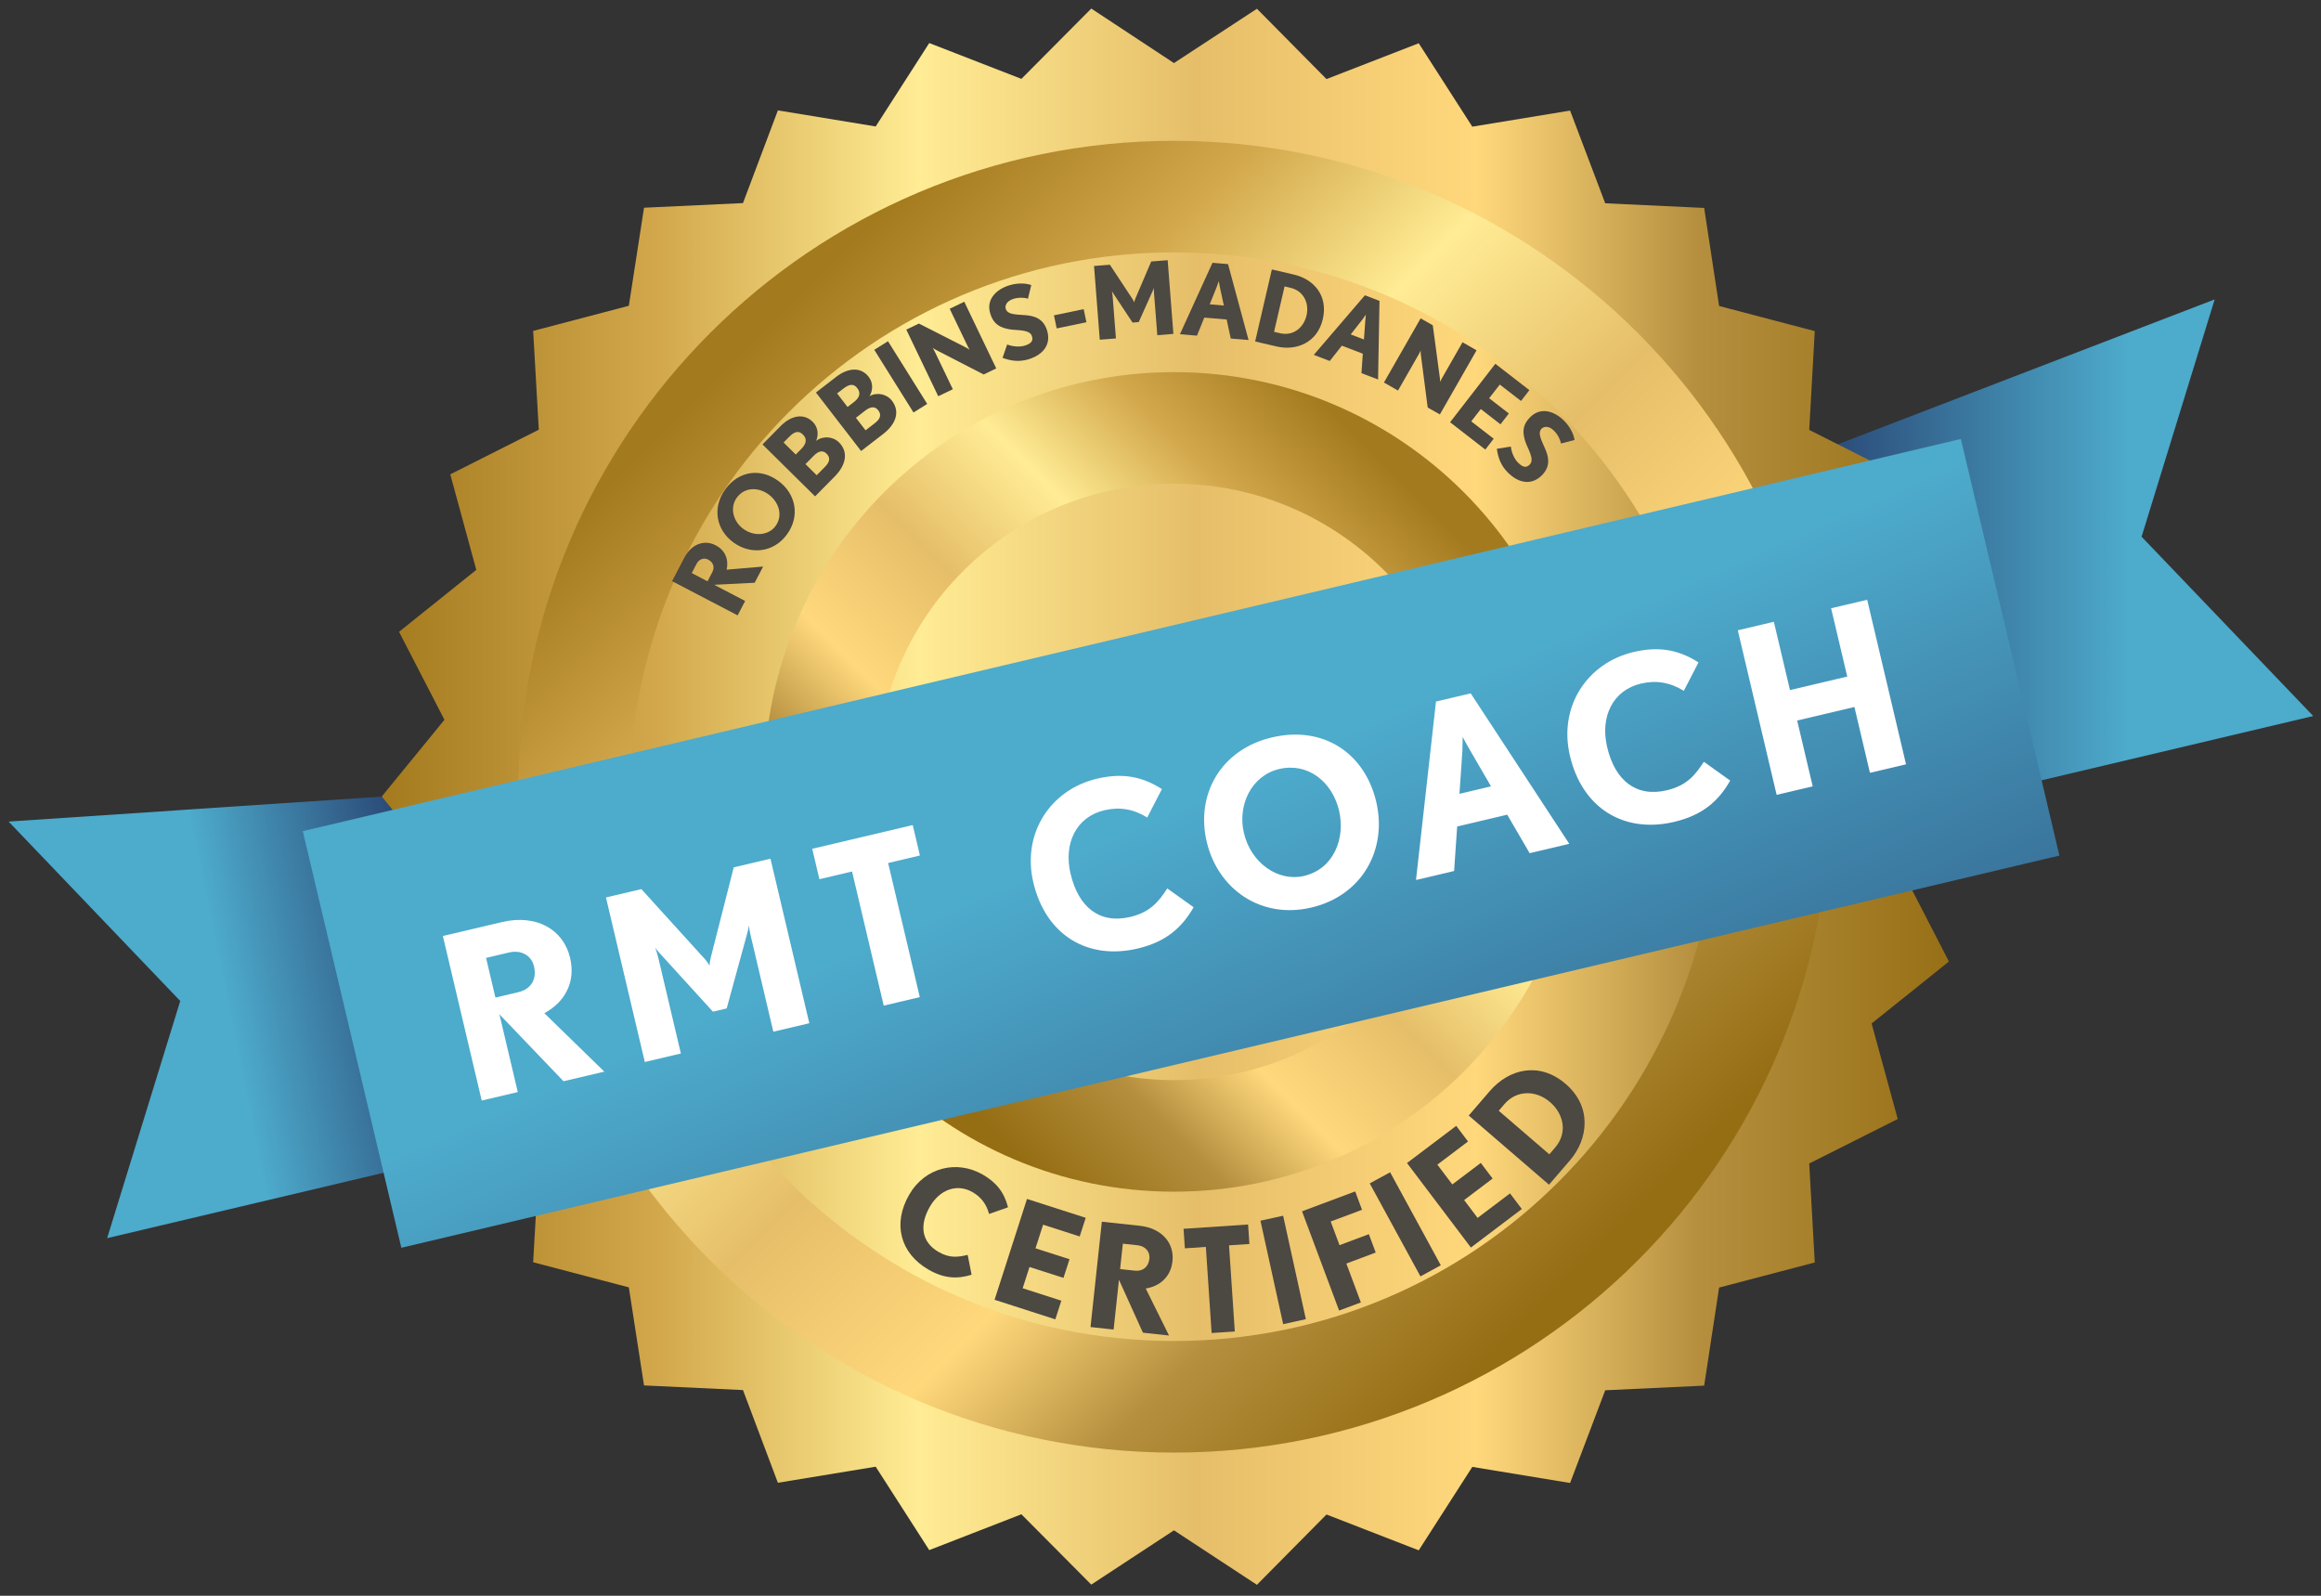 <svg xmlns="http://www.w3.org/2000/svg" width="208" height="143" viewBox="0 0 208 143" fill="none"><rect x="0" y="0" width="208" height="143" fill="#333333" stroke="none"/><path d="M34.547 105.054L9.602 110.954L16.152 89.699L0.771 73.623L44.804 70.677L27.354 74.645" fill="url(#paint0_linear_163_92)"></path><path d="M182.351 70.068L207.303 64.164L191.922 48.096L198.472 26.83L151.741 44.797L175.155 39.655" fill="url(#paint1_linear_163_92)"></path><path d="M105.207 5.652L112.642 0.785L118.876 7.086L127.142 3.876L131.943 11.351L140.707 9.91L143.854 18.217L152.722 18.633L154.06 27.42L162.634 29.672L162.137 38.525L170.069 42.526L167.728 51.086L174.657 56.637L170.589 64.521L176.195 71.394L170.589 78.275L174.657 86.166L167.728 91.717L170.069 100.277L162.137 104.263L162.634 113.131L154.06 115.383L152.722 124.17L143.854 124.586L140.707 132.893L131.943 131.451L127.142 138.927L118.876 135.717L112.642 142.018L105.207 137.136L97.796 141.999L91.535 135.698L83.276 138.908L78.476 131.433L69.712 132.874L66.583 124.567L57.715 124.151L56.355 115.364L47.78 113.113L48.286 104.245L40.353 100.258L42.683 91.698L35.761 86.147L39.83 78.256L34.212 71.376L39.83 64.502L35.761 56.618L42.683 51.068L40.353 42.508L48.286 38.506L47.78 29.653L56.355 27.401L57.715 18.615L66.583 18.199L69.712 9.891L78.476 11.333L83.276 3.858L91.535 7.068L97.796 0.767L105.207 5.652Z" fill="url(#paint2_linear_163_92)"></path><path d="M105.207 125.169C134.906 125.169 158.982 101.093 158.982 71.394C158.982 41.695 134.906 17.619 105.207 17.619C75.508 17.619 51.432 41.695 51.432 71.394C51.432 101.093 75.508 125.169 105.207 125.169Z" stroke="url(#paint3_linear_163_92)" stroke-width="10" stroke-miterlimit="10"></path><path d="M67.631 52.22L64.001 52.405L66.776 53.854L66.104 55.144L60.23 52.078L61.33 49.972C61.973 48.742 63.124 48.337 64.139 48.868C65.016 49.325 65.313 50.169 65.12 51.049L68.389 50.771L67.631 52.22ZM62.419 50.533L61.991 51.354L63.407 52.093L63.834 51.272C64.068 50.823 63.927 50.388 63.466 50.15C63.058 49.935 62.634 50.12 62.419 50.533Z" fill="#4C4842"></path><path d="M70.529 47.884C69.325 49.545 67.267 49.723 65.736 48.616C64.194 47.498 63.793 45.514 64.997 43.853C66.212 42.177 68.151 41.932 69.745 43.091C71.298 44.213 71.736 46.223 70.529 47.884ZM66.03 44.596C65.365 45.514 65.721 46.751 66.621 47.401C67.605 48.114 68.894 47.973 69.504 47.137C70.206 46.167 69.775 44.956 68.868 44.299C67.928 43.619 66.706 43.663 66.03 44.596Z" fill="#4C4842"></path><path d="M74.809 42.694L73.044 44.48L68.333 39.825L69.946 38.191C70.923 37.202 72.037 37.017 72.832 37.8C73.304 38.265 73.386 38.945 73.137 39.506C73.75 39.041 74.642 39.105 75.184 39.639C76.028 40.479 75.853 41.635 74.809 42.694ZM70.719 39.149L70.221 39.654L71.313 40.732L71.811 40.227C72.283 39.747 72.338 39.32 71.952 38.937C71.554 38.547 71.172 38.692 70.719 39.149ZM72.929 40.836L72.182 41.59L73.189 42.586L73.936 41.831C74.415 41.349 74.4 40.977 74.07 40.65C73.739 40.323 73.349 40.412 72.929 40.836Z" fill="#4C4842"></path><path d="M79.156 38.882L77.168 40.416L73.122 35.174L74.939 33.769C76.039 32.922 77.168 32.885 77.848 33.769C78.253 34.293 78.242 34.977 77.922 35.501C78.591 35.122 79.468 35.304 79.932 35.909C80.661 36.849 80.334 37.971 79.156 38.882ZM75.578 34.825L75.017 35.255L75.953 36.47L76.514 36.039C77.046 35.631 77.157 35.211 76.826 34.78C76.488 34.342 76.087 34.431 75.578 34.825ZM77.543 36.79L76.704 37.44L77.569 38.562L78.409 37.912C78.948 37.496 78.981 37.124 78.699 36.76C78.416 36.392 78.015 36.426 77.543 36.79Z" fill="#4C4842"></path><path d="M81.864 36.965L78.35 31.347L79.579 30.578L83.094 36.196L81.864 36.965Z" fill="#4C4842"></path><path d="M88.154 33.558L83.852 31.343C83.726 31.273 83.607 31.187 83.592 31.176C83.596 31.184 83.681 31.325 83.748 31.462L85.39 34.88L84.082 35.508L81.218 29.538L82.347 28.995L86.635 31.176C86.769 31.243 86.88 31.332 86.898 31.351C86.895 31.343 86.809 31.202 86.735 31.057L85.108 27.669L86.415 27.041L89.28 33.015L88.154 33.558Z" fill="#4C4842"></path><path d="M92.215 32.183C91.342 32.458 90.599 32.343 89.845 32.068L90.257 30.872C90.722 31.046 91.338 31.128 91.858 30.965C92.49 30.764 92.594 30.493 92.475 30.114C92.275 29.482 91.056 29.631 90.435 29.504C89.692 29.36 89.064 29.118 88.749 28.115C88.336 26.818 89.306 25.93 90.421 25.577C91.019 25.388 91.788 25.325 92.419 25.544L92.122 26.77C91.78 26.651 91.264 26.644 90.803 26.788C90.164 26.993 90.053 27.424 90.131 27.677C90.313 28.249 91.171 28.167 92.007 28.252C92.705 28.327 93.501 28.55 93.827 29.59C94.21 30.779 93.582 31.748 92.215 32.183Z" fill="#4C4842"></path><path d="M94.697 29.43L94.452 28.259L97.115 27.702L97.361 28.876L94.697 29.43Z" fill="#4C4842"></path><path d="M103.714 30.039L103.417 26.231C103.398 26.016 103.402 25.804 103.409 25.778C103.402 25.808 103.357 25.938 103.313 26.042L102.049 28.862L101.496 28.906L99.783 26.317C99.72 26.231 99.657 26.108 99.646 26.071C99.649 26.097 99.69 26.305 99.709 26.521L100.006 30.329L98.557 30.441L98.044 23.835L99.464 23.723L101.496 26.803C101.566 26.915 101.633 27.067 101.644 27.093C101.644 27.075 101.685 26.907 101.737 26.785L103.168 23.433L104.643 23.318L105.155 29.92L103.714 30.039Z" fill="#4C4842"></path><path d="M110.297 30.337L109.929 28.631L107.923 28.46L107.269 30.08L105.742 29.95L108.659 23.549L110.052 23.668L111.891 30.47L110.297 30.337ZM109.32 25.726C109.276 25.514 109.224 25.243 109.22 25.191C109.209 25.217 109.123 25.485 109.042 25.704L108.41 27.271L109.677 27.379L109.32 25.726Z" fill="#4C4842"></path><path d="M114.436 31.054L112.482 30.6L113.979 24.147L115.933 24.6C117.772 25.027 119.032 26.51 118.545 28.598C118.051 30.727 116.153 31.451 114.436 31.054ZM115.658 25.793L115.12 25.666L114.176 29.735L114.715 29.861C115.918 30.14 116.836 29.348 117.089 28.26C117.349 27.127 116.788 26.057 115.658 25.793Z" fill="#4C4842"></path><path d="M122.008 33.439L122.13 31.696L120.251 30.976L119.169 32.35L117.739 31.8L122.32 26.461L123.624 26.963L123.498 34.007L122.008 33.439ZM122.353 28.739C122.368 28.523 122.394 28.248 122.405 28.197C122.387 28.219 122.231 28.449 122.09 28.639L121.046 29.969L122.231 30.422L122.353 28.739Z" fill="#4C4842"></path><path d="M127.945 36.519L127.324 31.722C127.313 31.581 127.313 31.432 127.313 31.414C127.31 31.421 127.243 31.574 127.168 31.707L125.285 34.999L124.025 34.278L127.313 28.531L128.402 29.151L129.041 33.918C129.059 34.066 129.052 34.208 129.048 34.234C129.052 34.226 129.119 34.074 129.201 33.933L131.066 30.671L132.325 31.392L129.037 37.139L127.945 36.519Z" fill="#4C4842"></path><path d="M129.951 37.838L134.008 32.599L137.058 34.962L136.308 35.932L134.406 34.461L133.455 35.687L135.219 37.054L134.469 38.023L132.704 36.656L131.85 37.76L133.86 39.316L133.109 40.286L129.951 37.838Z" fill="#4C4842"></path><path d="M135.149 42.363C134.495 41.72 134.253 41.011 134.142 40.215L135.394 40.019C135.457 40.513 135.673 41.096 136.059 41.475C136.531 41.939 136.821 41.906 137.099 41.62C137.564 41.148 136.862 40.137 136.683 39.532C136.464 38.807 136.382 38.142 137.122 37.392C138.076 36.422 139.314 36.861 140.146 37.682C140.592 38.12 141.008 38.774 141.108 39.431L139.886 39.744C139.83 39.383 139.596 38.922 139.254 38.588C138.775 38.116 138.34 38.224 138.154 38.41C137.735 38.837 138.21 39.558 138.522 40.338C138.786 40.992 138.957 41.798 138.195 42.575C137.319 43.47 136.171 43.37 135.149 42.363Z" fill="#4C4842"></path><path d="M83.198 113.767C80.701 112.322 79.958 109.68 81.485 107.05C82.912 104.586 85.773 103.929 88.08 105.263C89.284 105.961 89.993 106.838 90.335 108.19L88.637 108.785C88.407 107.915 87.931 107.28 87.166 106.834C85.758 106.021 84.212 106.611 83.339 108.12C82.362 109.806 82.589 111.307 84.108 112.188C85.145 112.786 85.903 112.641 86.72 112.452L87.069 114.231C85.832 114.618 84.625 114.595 83.198 113.767Z" fill="#4C4842"></path><path d="M89.131 116.475L92.037 107.44L97.298 109.13L96.759 110.802L93.478 109.747L92.798 111.865L95.845 112.842L95.306 114.514L92.26 113.537L91.647 115.443L95.113 116.557L94.574 118.229L89.131 116.475Z" fill="#4C4842"></path><path d="M102.425 119.425L100.277 114.681L99.798 119.143L97.729 118.92L98.743 109.479L102.131 109.844C104.111 110.055 105.248 111.382 105.074 113.013C104.921 114.421 103.955 115.26 102.677 115.465L104.762 119.678L102.425 119.425ZM101.945 111.59L100.626 111.449L100.381 113.726L101.7 113.867C102.425 113.945 102.926 113.529 103.008 112.79C103.075 112.132 102.603 111.66 101.945 111.59Z" fill="#4C4842"></path><path d="M110.141 111.597L110.658 119.318L108.581 119.455L108.064 111.738L106.185 111.865L106.066 110.115L111.85 109.729L111.969 111.478L110.141 111.597Z" fill="#4C4842"></path><path d="M114.993 118.66L112.958 109.39L114.99 108.944L117.026 118.214L114.993 118.66Z" fill="#4C4842"></path><path d="M119.251 109.461L120.043 111.582L122.673 110.598L123.286 112.243L120.656 113.228L121.956 116.713L120.005 117.441L116.684 108.547L121.447 106.767L122.06 108.413L119.251 109.461Z" fill="#4C4842"></path><path d="M127.295 114.38L122.751 106.046L124.579 105.051L129.119 113.384L127.295 114.38Z" fill="#4C4842"></path><path d="M131.816 111.794L126.091 104.222L130.501 100.89L131.56 102.29L128.811 104.367L130.152 106.139L132.704 104.211L133.763 105.612L131.211 107.54L132.418 109.138L135.323 106.942L136.382 108.342L131.816 111.794Z" fill="#4C4842"></path><path d="M140.692 103.984L138.816 106.162L131.623 99.965L133.499 97.787C135.264 95.737 137.987 95.131 140.309 97.133C142.683 99.181 142.338 102.071 140.692 103.984ZM134.829 98.935L134.313 99.537L138.846 103.442L139.362 102.84C140.517 101.499 140.124 99.805 138.912 98.761C137.649 97.672 135.914 97.672 134.829 98.935Z" fill="#4C4842"></path><path d="M105.207 101.789C122.726 101.789 136.928 87.587 136.928 70.068C136.928 52.549 122.726 38.347 105.207 38.347C87.688 38.347 73.486 52.549 73.486 70.068C73.486 87.587 87.688 101.789 105.207 101.789Z" stroke="url(#paint4_linear_163_92)" stroke-width="10" stroke-miterlimit="10"></path><path d="M27.135 74.481L175.727 39.335L184.558 76.67L35.966 111.816L27.135 74.481Z" fill="url(#paint5_linear_163_92)"></path><path d="M50.5 96.892L44.756 90.892L46.402 97.862L43.17 98.623L39.688 83.877L44.983 82.629C48.074 81.901 50.492 83.29 51.091 85.835C51.611 88.035 50.6 89.811 48.783 90.795L54.156 96.03L50.5 96.892ZM45.622 85.352L43.56 85.839L44.399 89.395L46.461 88.908C47.591 88.64 48.126 87.749 47.855 86.597C47.613 85.564 46.651 85.111 45.622 85.352Z" fill="white"></path><path d="M69.303 92.452L67.297 83.948C67.181 83.465 67.115 82.989 67.118 82.922C67.111 82.989 67.059 83.298 66.988 83.55L65.123 90.368L63.89 90.658L59.112 85.412C58.941 85.237 58.755 84.984 58.714 84.906C58.729 84.966 58.9 85.419 59.012 85.902L61.018 94.406L57.786 95.168L54.304 80.422L57.477 79.675L63.154 85.928C63.358 86.158 63.559 86.471 63.593 86.53C63.581 86.489 63.619 86.095 63.697 85.802L65.755 77.725L69.047 76.948L72.528 91.694L69.303 92.452Z" fill="white"></path><path d="M79.591 77.335L82.429 89.354L79.197 90.116L76.358 78.097L73.431 78.788L72.788 76.061L81.797 73.936L82.44 76.663L79.591 77.335Z" fill="white"></path><path d="M101.957 84.999C97.472 86.058 93.72 83.807 92.605 79.081C91.561 74.656 94.158 70.759 98.301 69.781C100.463 69.272 102.246 69.51 104.126 70.71L102.811 73.259C101.589 72.501 100.34 72.286 98.969 72.609C96.443 73.203 95.299 75.585 95.938 78.293C96.651 81.325 98.561 82.815 101.288 82.168C103.145 81.73 103.87 80.727 104.609 79.616L106.968 81.299C105.943 83.097 104.52 84.394 101.957 84.999Z" fill="white"></path><path d="M117.527 81.325C112.961 82.403 109.131 79.638 108.142 75.436C107.139 71.194 109.409 67.162 113.975 66.085C118.582 64.996 122.298 67.467 123.334 71.851C124.337 76.113 122.093 80.248 117.527 81.325ZM114.641 68.912C112.114 69.507 110.892 72.186 111.475 74.649C112.114 77.357 114.559 79.04 116.862 78.494C119.53 77.866 120.585 75.121 120.002 72.635C119.389 70.053 117.208 68.307 114.641 68.912Z" fill="white"></path><path d="M137.081 76.454L135.071 73.003L130.586 74.062L130.312 78.052L126.897 78.858L128.688 62.867L131.798 62.132L140.633 75.615L137.081 76.454ZM131.682 67.129C131.43 66.698 131.133 66.152 131.081 66.033C131.073 66.1 131.077 66.739 131.055 67.278L130.791 71.134L133.618 70.465L131.682 67.129Z" fill="white"></path><path d="M150.043 73.649C145.559 74.708 141.807 72.457 140.692 67.731C139.648 63.306 142.245 59.409 146.388 58.431C148.55 57.922 150.333 58.16 152.213 59.36L150.898 61.909C149.676 61.151 148.427 60.935 147.056 61.259C144.53 61.853 143.386 64.235 144.025 66.943C144.738 69.975 146.648 71.465 149.375 70.818C151.232 70.38 151.957 69.377 152.696 68.266L155.055 69.949C154.034 71.747 152.611 73.044 150.043 73.649Z" fill="white"></path><path d="M167.579 69.254L166.186 63.354L161.055 64.566L162.449 70.465L159.216 71.227L155.735 56.481L158.967 55.719L160.413 61.839L165.543 60.627L164.098 54.508L167.331 53.747L170.812 68.493L167.579 69.254Z" fill="white"></path><defs><linearGradient id="paint0_linear_163_92" x1="1.231" y1="93.09" x2="44.386" y2="84.341" gradientUnits="userSpaceOnUse"><stop offset="0.44" stop-color="#4DABCC"></stop><stop offset="1" stop-color="#1E2658"></stop></linearGradient><linearGradient id="paint1_linear_163_92" x1="151.743" y1="48.45" x2="207.304" y2="48.45" gradientUnits="userSpaceOnUse"><stop stop-color="#1B1F52"></stop><stop offset="0.703" stop-color="#4DABCC"></stop></linearGradient><linearGradient id="paint2_linear_163_92" x1="34.216" y1="71.392" x2="176.197" y2="71.392" gradientUnits="userSpaceOnUse"><stop stop-color="#A47A1E"></stop><stop offset="0.176" stop-color="#D3A84C"></stop><stop offset="0.339" stop-color="#FFEC94"></stop><stop offset="0.514" stop-color="#E6BE69"></stop><stop offset="0.691" stop-color="#FFD87C"></stop><stop offset="0.831" stop-color="#B58F3E"></stop><stop offset="1" stop-color="#956D13"></stop></linearGradient><linearGradient id="paint3_linear_163_92" x1="65.869" y1="32.054" x2="144.543" y2="110.728" gradientUnits="userSpaceOnUse"><stop stop-color="#A47A1E"></stop><stop offset="0.176" stop-color="#D3A84C"></stop><stop offset="0.339" stop-color="#FFEC94"></stop><stop offset="0.514" stop-color="#E6BE69"></stop><stop offset="0.691" stop-color="#FFD87C"></stop><stop offset="0.831" stop-color="#B58F3E"></stop><stop offset="1" stop-color="#956D13"></stop></linearGradient><linearGradient id="paint4_linear_163_92" x1="128.95" y1="46.326" x2="81.466" y2="93.811" gradientUnits="userSpaceOnUse"><stop stop-color="#A47A1E"></stop><stop offset="0.176" stop-color="#D3A84C"></stop><stop offset="0.339" stop-color="#FFEC94"></stop><stop offset="0.514" stop-color="#E6BE69"></stop><stop offset="0.691" stop-color="#FFD87C"></stop><stop offset="0.831" stop-color="#B58F3E"></stop><stop offset="1" stop-color="#956D13"></stop></linearGradient><linearGradient id="paint5_linear_163_92" x1="76.533" y1="9.603" x2="140.455" y2="153.464" gradientUnits="userSpaceOnUse"><stop offset="0.44" stop-color="#4DABCC"></stop><stop offset="1" stop-color="#1E2658"></stop></linearGradient></defs></svg>
